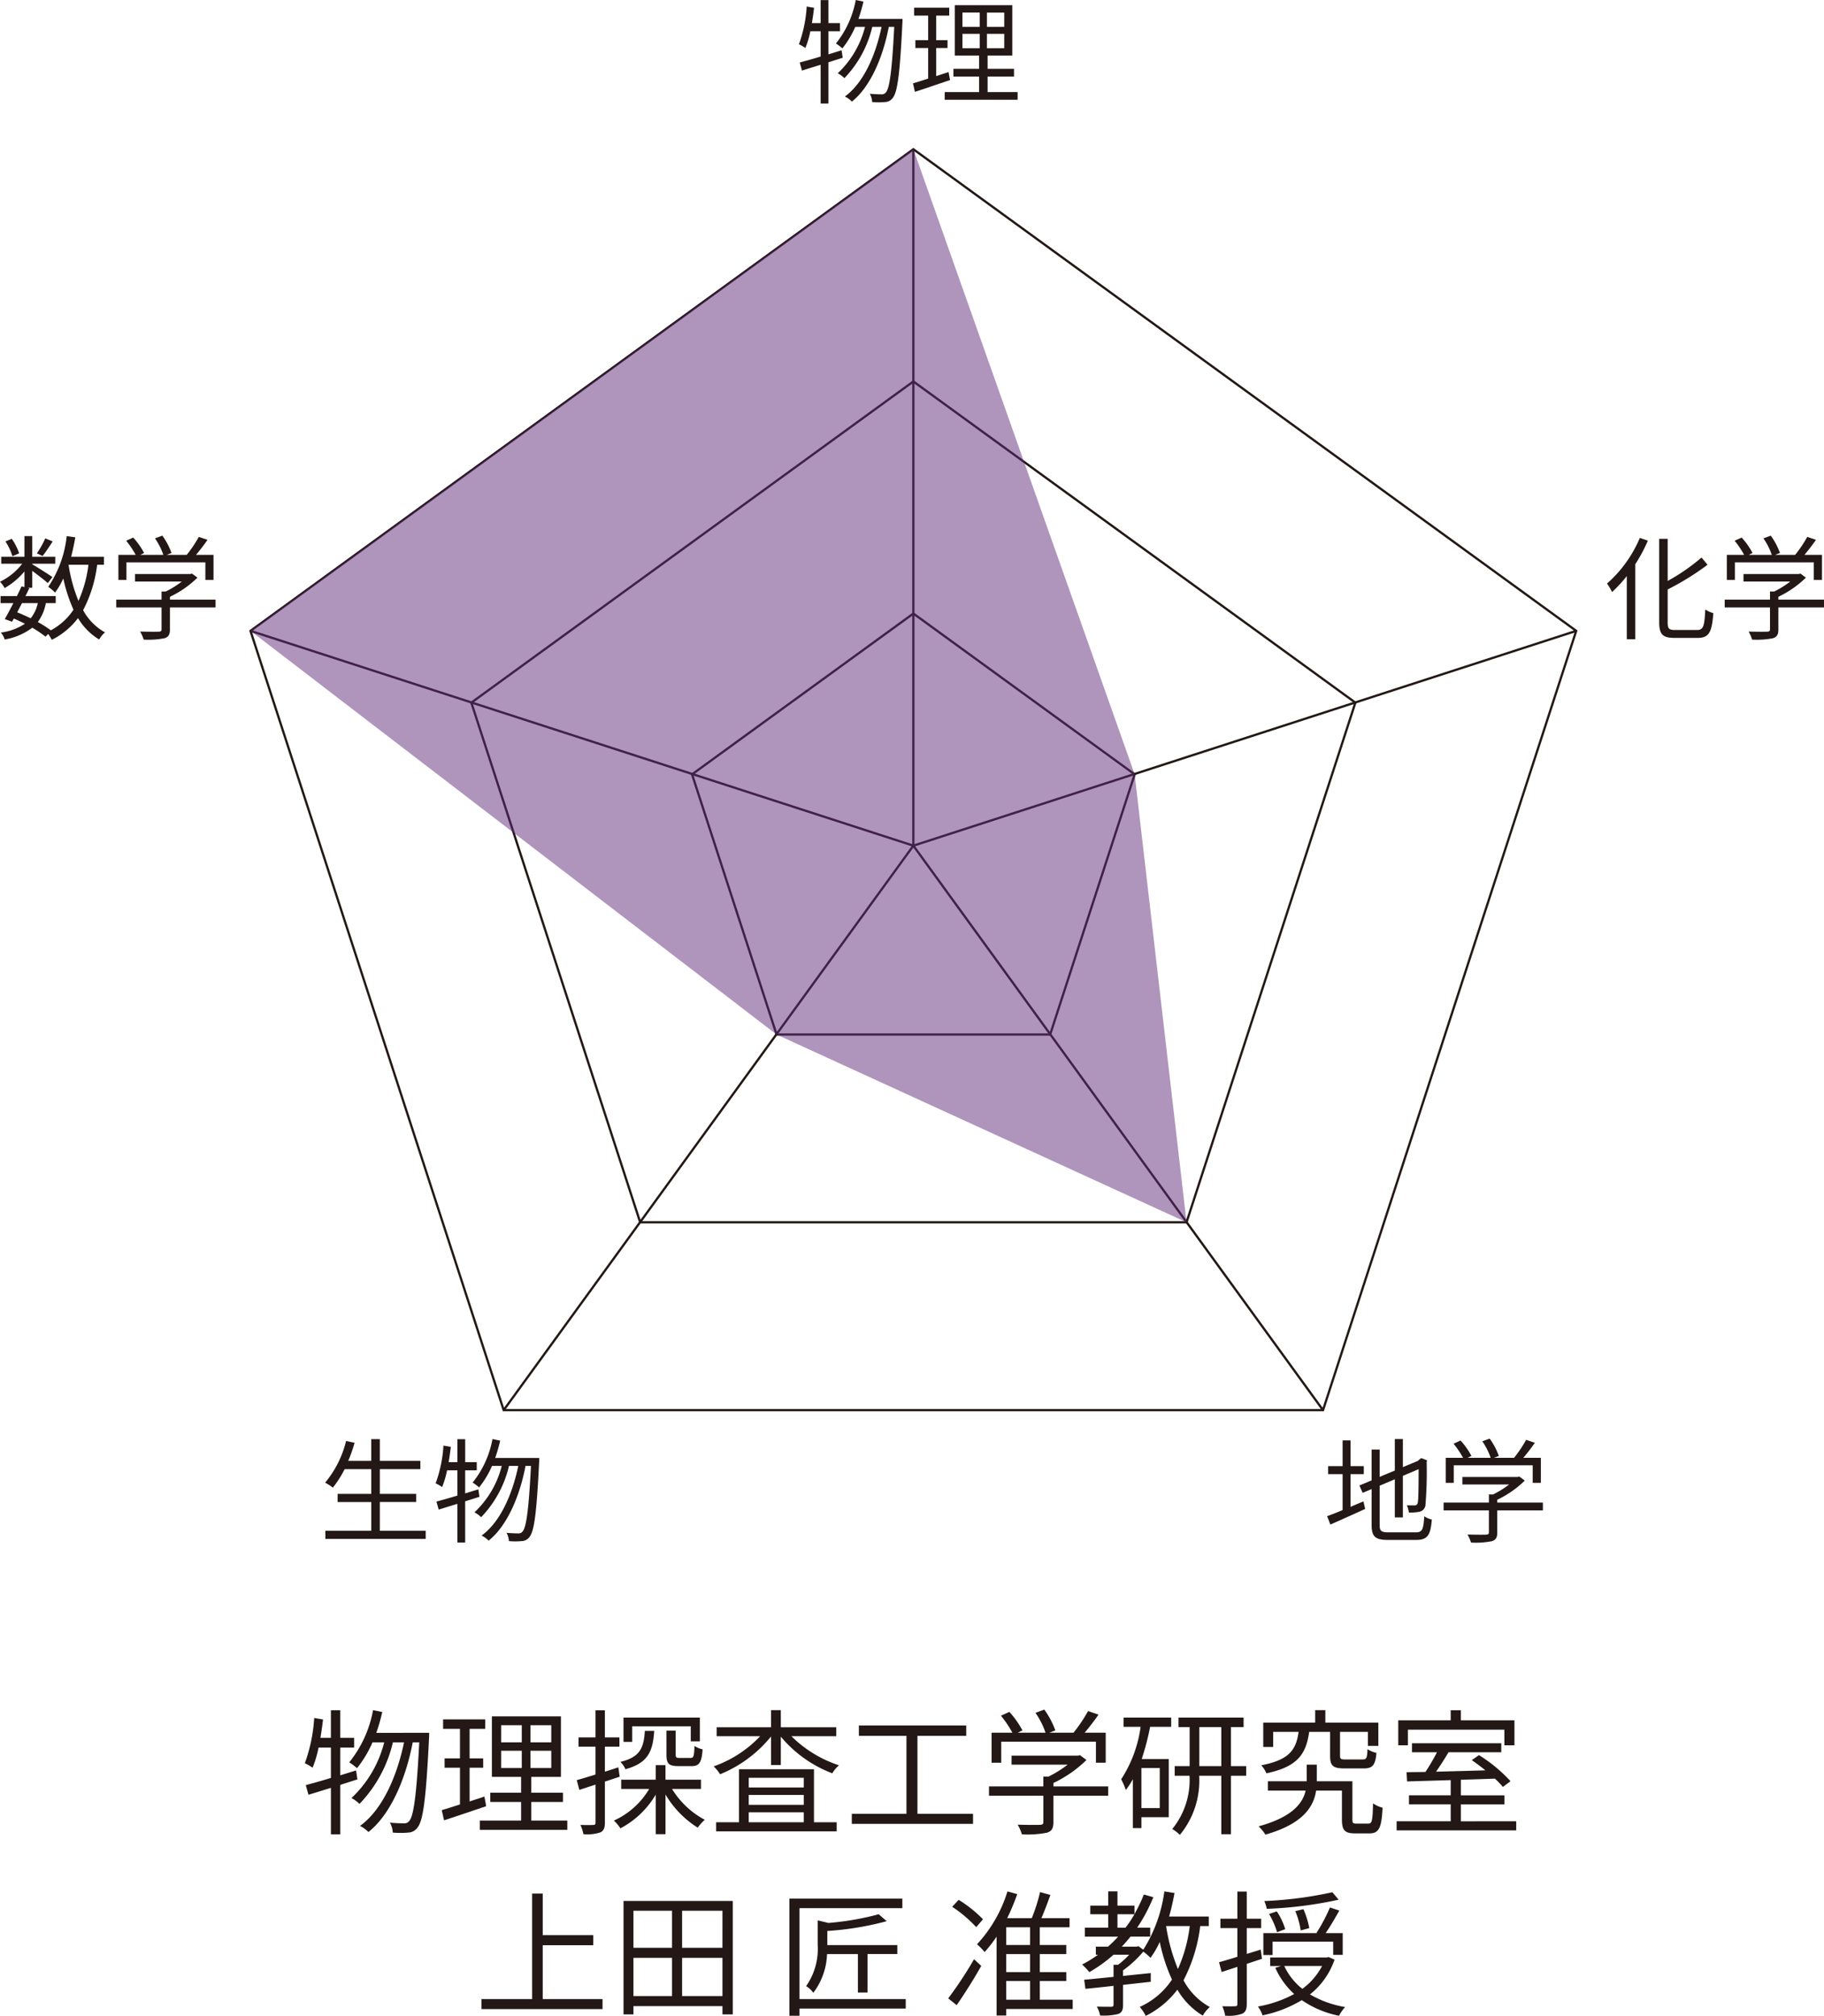 <svg xmlns="http://www.w3.org/2000/svg" width="160.982" height="177.908" viewBox="0 0 160.982 177.908"><defs><style>.cls-1{fill:#231815;}.cls-2{fill:none;stroke:#231815;stroke-miterlimit:10;stroke-width:0.2px;}.cls-3{fill:#612b7a;opacity:0.5;}</style></defs><g id="レイヤー_2" data-name="レイヤー 2"><g id="レイヤー_3" data-name="レイヤー 3"><path class="cls-1" d="M30.033,157.52v4.365h-.827V157.783c-.708.216-1.392.432-1.979.611l-.24-.852c.611-.168,1.379-.372,2.219-.636v-2.675H28.114a9.458,9.458,0,0,1-.527,1.775,4.22,4.22,0,0,0-.684-.396,14.017,14.017,0,0,0,.827-3.994l.78.132c-.061.54-.145,1.092-.229,1.619h.924v-2.435h.827v2.435h1.224v.863H30.033v2.447l1.392-.432.12.791Zm7.844-4.594s0,.348-.012.455c-.264,5.434-.527,7.292-1.008,7.893a1.032,1.032,0,0,1-.827.455,7.343,7.343,0,0,1-1.367,0,1.925,1.925,0,0,0-.252-.875c.54.048,1.02.06,1.26.06a.507.507,0,0,0,.443-.204c.384-.42.647-2.194.888-6.944h-.576c-.6,3.143-1.919,6.333-3.909,7.916a2.736,2.736,0,0,0-.744-.54c1.967-1.415,3.263-4.365,3.886-7.376h-.983a11.651,11.651,0,0,1-2.95,5.434,2.915,2.915,0,0,0-.708-.516,10.142,10.142,0,0,0,2.891-4.918H32.876a9.871,9.871,0,0,1-1.367,2.279,6.046,6.046,0,0,0-.684-.516,10.245,10.245,0,0,0,2.099-4.605l.815.168a17.026,17.026,0,0,1-.527,1.835Z"/><path class="cls-1" d="M42.909,159.402c-1.283.432-2.65.899-3.718,1.247L38.987,159.75c.443-.132.995-.3,1.607-.504v-3.238H39.239v-.827h1.355v-2.603H39.107v-.84H42.825v.84H41.446v2.603h1.199v.827H41.446v2.975l1.307-.432Zm7.16,1.271v.816H42.346v-.816h3.646v-1.643H43.269v-.815h2.723v-1.403H43.413v-5.337h6.093v5.337H46.891v1.403h2.795v.815H46.891v1.643Zm-5.841-6.908h1.823v-1.511H44.229Zm0,2.268h1.823v-1.523H44.229Zm4.426-3.778h-1.835v1.511h1.835Zm0,2.255h-1.835v1.523h1.835Z"/><path class="cls-1" d="M53.386,157.231v3.609c0,.492-.107.732-.407.876a3.768,3.768,0,0,1-1.487.156,3.617,3.617,0,0,0-.264-.816c.516.013.983.013,1.127,0,.144,0,.204-.035.204-.216v-3.346l-1.428.468-.228-.863c.456-.12,1.031-.3,1.655-.492v-2.459h-1.499V153.333h1.499v-2.398h.827V153.333H54.669v.815H53.386v2.207c.396-.12.792-.252,1.188-.384l.12.828Zm5.925.647a7.563,7.563,0,0,0,2.891,2.723,4.318,4.318,0,0,0-.624.695,8.641,8.641,0,0,1-2.842-2.927v3.503h-.864v-3.49a7.882,7.882,0,0,1-3.118,2.975,3.406,3.406,0,0,0-.575-.685,6.947,6.947,0,0,0,3.118-2.794H54.825v-.815h3.046v-1.283h.864v1.283h3.13v.815Zm-1.571-5.121c-.12,1.847-.575,2.843-2.542,3.382a1.959,1.959,0,0,0-.444-.647c1.716-.42,2.063-1.199,2.159-2.734Zm-1.942.972H55.029V151.582h6.74v2.1h-.804v-1.332H55.797Zm3.838-.996v2.111c0,.252.048.3.336.3h.971c.265,0,.324-.132.349-1.056a2.565,2.565,0,0,0,.719.3c-.084,1.176-.312,1.476-.959,1.476H59.874c-.863,0-1.055-.229-1.055-1.02V152.733Z"/><path class="cls-1" d="M69.848,153.226a10.687,10.687,0,0,0,4.197,2.566,2.789,2.789,0,0,0-.588.708,10.99,10.99,0,0,1-4.545-3.238v2.506h-.863V153.249a11.213,11.213,0,0,1-4.498,3.335,3.436,3.436,0,0,0-.563-.696,10.427,10.427,0,0,0,4.102-2.662H63.251v-.792h4.798v-1.511h.863v1.511h4.894v.792Zm1.991,7.592H73.842v.804H63.203v-.804h2.015v-4.678h6.621ZM66.082,156.896v.852h4.856v-.852Zm4.856,1.511H66.082v.876h4.856ZM66.082,160.817h4.856v-.876H66.082Z"/><path class="cls-1" d="M85.877,160.073v.888H75.179v-.888H80.001v-6.884H75.803v-.911h9.475v.911H80.972v6.884Z"/><path class="cls-1" d="M97.806,158.479h-4.834v2.339c0,.527-.144.791-.575.924a8.93,8.93,0,0,1-2.207.144,3.802,3.802,0,0,0-.372-.852c.912.023,1.728.023,1.955.012.252-.012.312-.071.312-.252v-2.314H87.287v-.827H92.084v-.864H92.54a10.006,10.006,0,0,0,1.691-1.055H89.278v-.792h5.853l.18-.048.576.432a10.726,10.726,0,0,1-2.915,2.027v.3h4.834Zm-9.439-2.914h-.852v-2.65h1.835a9.95,9.95,0,0,0-1.007-1.5l.743-.336A8.017,8.017,0,0,1,90.237,152.71l-.407.204h2.446a7.071,7.071,0,0,0-.888-1.752l.779-.287a7.354,7.354,0,0,1,.972,1.835l-.516.204h2.123a12.952,12.952,0,0,0,1.283-1.907l.924.312c-.372.54-.815,1.115-1.224,1.596h1.859v2.65h-.864v-1.859H88.366Z"/><path class="cls-1" d="M99.167,151.582h4.198v.815h-1.859a22.315,22.315,0,0,1-.743,2.843h2.387v5.133h-2.411v.96h-.756v-4.317a6.956,6.956,0,0,1-.623.959,5.644,5.644,0,0,0-.408-.947,11.268,11.268,0,0,0,1.715-4.63H99.167Zm3.19,4.45h-1.619v3.538h1.619Zm7.628.684H108.642v5.157H107.79v-5.157h-1.954a7.516,7.516,0,0,1-1.703,5.217,3.201,3.201,0,0,0-.672-.516,6.852,6.852,0,0,0,1.523-4.701h-1.308v-.852h1.319v-3.442h-.983V151.582h5.745v.84H108.642v3.442h1.344Zm-2.195-.852v-3.442h-1.942v3.442Z"/><path class="cls-1" d="M120.762,160.938c.324,0,.384-.229.42-1.787a2.563,2.563,0,0,0,.84.384c-.084,1.811-.336,2.267-1.164,2.267h-1.247c-.911,0-1.175-.252-1.175-1.235v-2.543h-2.279c-.216,1.428-1.151,2.938-4.474,3.886a4.128,4.128,0,0,0-.6-.731c2.975-.815,3.898-2.039,4.15-3.154h-3.335v-.827h3.431v-1.463h.888v1.463h3.142v3.37c0,.324.048.372.384.372Zm-5.217-8.096c-.276,1.967-1.031,3.082-3.778,3.658a2.239,2.239,0,0,0-.455-.708c2.458-.468,3.082-1.355,3.298-2.95h-2.243v1.331h-.875v-2.146h4.581v-1.104h.899v1.104h4.678v2.051h-.924V152.842h-2.458v2.099c0,.288.071.336.504.336h1.499c.323,0,.396-.12.419-.911a2.469,2.469,0,0,0,.792.335c-.096,1.092-.348,1.367-1.127,1.367H118.675c-1.043,0-1.283-.239-1.283-1.115V152.842Z"/><path class="cls-1" d="M133.817,160.733v.804H123.263v-.804h4.773v-1.499h-3.682v-.792h3.682v-1.343c-1.451.048-2.794.084-3.85.119l-.048-.815c.492-.012,1.056-.012,1.667-.023a17.936,17.936,0,0,0,1.02-1.739h-2.207v-.792h7.88v.792h-4.653c-.336.563-.731,1.188-1.104,1.715,1.343-.036,2.854-.071,4.354-.12-.396-.323-.815-.635-1.199-.899l.636-.443a13.217,13.217,0,0,1,2.782,2.303l-.672.504a7.679,7.679,0,0,0-.707-.731c-.996.035-2.015.071-2.999.096v1.379h3.838v.792h-3.838v1.499Zm-9.559-6.704h-.852v-2.207h4.629v-.888h.899v.888h4.726v2.207h-.888v-1.38h-8.515Z"/><path class="cls-1" d="M53.178,176.422v.887H42.491v-.887h4.474v-9.308h.936v3.67H52.362v.888H47.9v4.75Z"/><path class="cls-1" d="M64.674,167.763v10.014H63.763v-.731H55.907v.731h-.876V167.763Zm-8.767.863v3.274h3.406V168.626Zm0,7.531h3.406v-3.37H55.907ZM63.763,168.626H60.2v3.274h3.562Zm0,7.531v-3.37H60.2v3.37Z"/><path class="cls-1" d="M79.938,177.261H70.559v.636H69.671V167.559h9.967v.839H70.559v8.024H79.938Zm-4.222-1.415v-3.395H72.993a5.994,5.994,0,0,1-1.212,3.419,2.112,2.112,0,0,0-.635-.588A5.731,5.731,0,0,0,72.166,171.612v-2.135l.947.228a24.321,24.321,0,0,0,4.438-.768l.707.611a26.211,26.211,0,0,1-5.241.864v1.247h6.177v.791h-2.626v3.395Z"/><path class="cls-1" d="M83.687,176.361a34.566,34.566,0,0,0,2.279-3.454l.636.588c-.636,1.14-1.476,2.471-2.171,3.466Zm2.471-6.284a11.37,11.37,0,0,0-2.123-1.799l.576-.612a11.307,11.307,0,0,1,2.146,1.715Zm8.516,7.22H88.808v.576h-.852v-6.957a11.46,11.46,0,0,1-1.055,1.355,6.046,6.046,0,0,0-.672-.684,12.079,12.079,0,0,0,2.687-4.665l.863.239a19.325,19.325,0,0,1-.888,2.123h2.171a15.394,15.394,0,0,0,.731-2.303l.912.252c-.24.672-.528,1.439-.792,2.051h2.482v.804h-2.626v1.56h2.339v.803H91.771v1.596h2.339v.779H91.771v1.655h2.902Zm-3.766-7.208H88.808v1.56h2.1Zm0,2.362H88.808v1.596h2.1Zm-2.1,4.03h2.1v-1.655H88.808Z"/><path class="cls-1" d="M105.929,169.981a13.977,13.977,0,0,1-1.475,4.785,5.817,5.817,0,0,0,2.326,2.362,2.692,2.692,0,0,0-.623.756,6.422,6.422,0,0,1-2.243-2.291,7.973,7.973,0,0,1-2.794,2.314,3.69,3.69,0,0,0-.528-.791,6.706,6.706,0,0,0,2.843-2.411,15.603,15.603,0,0,1-1.079-3.322,7.772,7.772,0,0,1-.816,1.403,5.118,5.118,0,0,0-.635-.552,9.755,9.755,0,0,1-1.787,1.655v.492c.804-.084,1.631-.168,2.446-.252v.768l-2.446.275v1.751c0,.456-.097.684-.42.816a5.445,5.445,0,0,1-1.607.132,2.465,2.465,0,0,0-.288-.78c.6.013,1.116.013,1.271.013.156-.013.204-.049.204-.181v-1.667c-.924.108-1.775.192-2.482.264l-.108-.803c.708-.061,1.607-.156,2.591-.252v-1.067h.396a6.915,6.915,0,0,0,.983-.888H98.277a12.608,12.608,0,0,1-2.135,1.535,6.668,6.668,0,0,0-.636-.672,10.501,10.501,0,0,0,1.403-.863h-.192v-.708h1.067a10.299,10.299,0,0,0,.9-.888H95.747v-.791h2.062v-1.188h-1.583v-.756h1.583v-1.259H98.625v1.259h1.499v.744a12.707,12.707,0,0,0,.828-1.728l.839.24a14.634,14.634,0,0,1-1.427,2.687h1.151v.791H99.776c-.252.312-.504.601-.768.888h1.308l.155-.048.433.312a12.724,12.724,0,0,0,1.858-5.145l.899.144c-.132.708-.287,1.415-.479,2.075h3.502v.84Zm-6.596.144a10.116,10.116,0,0,0,.791-1.188H98.625v1.188Zm3.586-.132a16.555,16.555,0,0,0,1.043,3.777,13.249,13.249,0,0,0,1.044-3.789H102.919Z"/><path class="cls-1" d="M110.037,173.315v3.525c0,.492-.107.732-.407.876a3.505,3.505,0,0,1-1.499.168,3.629,3.629,0,0,0-.252-.828c.516.013.983.013,1.115,0,.156,0,.216-.035.216-.216V173.579l-1.392.456-.228-.864c.443-.119,1.008-.287,1.619-.479v-2.53h-1.499V169.333h1.499v-2.398h.827V169.333h1.271v.828h-1.271v2.278l1.235-.384.108.815Zm7.748-.372a6.689,6.689,0,0,1-2.171,3.07,9.171,9.171,0,0,0,3.106,1.115,3.459,3.459,0,0,0-.54.768,8.775,8.775,0,0,1-3.286-1.379,10.915,10.915,0,0,1-3.466,1.343,2.861,2.861,0,0,0-.408-.779,10.546,10.546,0,0,0,3.203-1.104,6.901,6.901,0,0,1-1.668-2.314l.517-.156h-.972V172.752h5.001l.156-.036Zm-5.469-.408H111.501v-1.931h4.761l-.071-.023a14.785,14.785,0,0,0,1.187-2.243l.828.275c-.372.66-.815,1.428-1.211,1.991h1.511v1.919H117.665v-1.163h-5.349Zm5.828-4.881a35.451,35.451,0,0,1-6.344.804,2.682,2.682,0,0,0-.216-.684,34.555,34.555,0,0,0,6.009-.779Zm-5.433,2.866a7.157,7.157,0,0,0-.708-1.606l.685-.229a5.809,5.809,0,0,1,.743,1.571Zm.636,2.986a5.534,5.534,0,0,0,1.595,2.015,5.87,5.87,0,0,0,1.739-2.015Zm1.451-3.142a7.339,7.339,0,0,0-.479-1.703l.72-.168a7.729,7.729,0,0,1,.516,1.667Z"/><polygon class="cls-2" points="80.611 13.171 22.108 55.676 44.454 124.45 116.767 124.45 139.113 55.676 80.611 13.171"/><polygon class="cls-2" points="56.5 107.87 41.599 62.009 80.611 33.665 119.623 62.009 104.721 107.87 56.5 107.87"/><polygon class="cls-2" points="68.539 91.3 61.078 68.338 80.611 54.147 100.143 68.338 92.683 91.3 68.539 91.3"/><polyline class="cls-2" points="80.611 13.171 80.611 74.633 139.113 55.676"/><polyline class="cls-2" points="116.767 124.45 80.611 74.633 44.454 124.45"/><line class="cls-2" x1="80.611" y1="74.633" x2="22.108" y2="55.676"/><path class="cls-1" d="M8.575,49.841a11.63,11.63,0,0,1-1.239,4.008,4.914,4.914,0,0,0,1.929,1.959,2.377,2.377,0,0,0-.51.63,5.381,5.381,0,0,1-1.869-1.89,6.573,6.573,0,0,1-2.318,1.919,3.249,3.249,0,0,0-.32-.52l-.229.24a9.851,9.851,0,0,0-1.17-.79,5.584,5.584,0,0,1-2.438,1.04,1.522,1.522,0,0,0-.34-.61,5.063,5.063,0,0,0,2.129-.779c-.319-.16-.649-.32-.979-.46l-.159.28L.42,54.638c.22-.38.489-.889.759-1.409H.05v-.619H1.489c.149-.3.289-.59.409-.859l.26.06V50.431a6.473,6.473,0,0,1-1.749,1.469A2.521,2.521,0,0,0,0,51.34,5.454,5.454,0,0,0,1.959,49.751H.109v-.61H2.158V47.312h.689v1.828H4.877V49.751H2.848v.05c.431.25,1.51.93,1.779,1.129L4.218,51.46c-.261-.24-.89-.72-1.37-1.079v1.488H2.418l.17.04c-.109.221-.22.46-.34.7H4.917v.619H4.048a4.105,4.105,0,0,1-.71,1.669,10.038,10.038,0,0,1,1.149.73,5.504,5.504,0,0,0,1.999-1.819,13.508,13.508,0,0,1-.899-2.759,6.564,6.564,0,0,1-.729,1.25A3.808,3.808,0,0,0,4.258,51.79,9.839,9.839,0,0,0,5.887,47.312l.76.109c-.101.59-.23,1.17-.37,1.719H9.175v.7Zm-7.477-.75a5.104,5.104,0,0,0-.619-1.309l.56-.23a4.972,4.972,0,0,1,.649,1.279Zm.84,4.138c-.14.28-.29.55-.42.81.4.16.8.34,1.189.53a3.21,3.21,0,0,0,.63-1.34Zm2.709-5.446c-.29.459-.63.959-.89,1.289l-.5-.24a8.46,8.46,0,0,0,.739-1.319Zm1.409,2.089a13.749,13.749,0,0,0,.869,3.158,10.971,10.971,0,0,0,.88-3.188H6.066Z"/><path class="cls-1" d="M19.024,53.608H14.997v1.949c0,.439-.12.659-.479.77a7.418,7.418,0,0,1-1.84.12,3.17,3.17,0,0,0-.31-.71c.76.021,1.439.021,1.629.01.21-.01.261-.06.261-.21V53.608h-3.998V52.919h3.998v-.72h.379a8.315,8.315,0,0,0,1.409-.879H11.919v-.66H16.796l.15-.04.479.36A8.946,8.946,0,0,1,14.997,52.669v.25h4.027Zm-7.865-2.429h-.71v-2.209h1.529a8.305,8.305,0,0,0-.84-1.249l.62-.279a6.652,6.652,0,0,1,.959,1.359l-.34.169H14.417a5.937,5.937,0,0,0-.739-1.459l.649-.239a6.158,6.158,0,0,1,.81,1.529l-.43.169h1.77a10.84,10.84,0,0,0,1.069-1.589l.77.26c-.311.45-.68.93-1.02,1.329h1.549v2.209H18.125V49.631H11.159Z"/><path class="cls-1" d="M73.116,5.496V9.135h-.689V5.717c-.59.18-1.159.359-1.648.51l-.2-.71c.51-.14,1.149-.31,1.849-.529V2.758h-.909a7.957,7.957,0,0,1-.439,1.479,3.578,3.578,0,0,0-.57-.33A11.663,11.663,0,0,0,71.197.579l.65.11c-.051.449-.12.909-.19,1.349h.77V.01h.689V2.038h1.02v.72H73.116V4.797l1.16-.359.1.659ZM79.653,1.669s0,.29-.011.38c-.22,4.527-.439,6.076-.839,6.576a.861.861,0,0,1-.689.38,6.18,6.18,0,0,1-1.14,0,1.609,1.609,0,0,0-.21-.729c.45.04.85.05,1.05.05a.422.422,0,0,0,.369-.17c.32-.35.54-1.829.74-5.787h-.48c-.499,2.619-1.599,5.277-3.258,6.597a2.24,2.24,0,0,0-.62-.45c1.64-1.179,2.719-3.638,3.238-6.146h-.819a9.707,9.707,0,0,1-2.459,4.527,2.437,2.437,0,0,0-.589-.43,8.451,8.451,0,0,0,2.408-4.098h-.859A8.261,8.261,0,0,1,74.346,4.268a4.991,4.991,0,0,0-.569-.43A8.545,8.545,0,0,0,75.525,0l.68.14a14.396,14.396,0,0,1-.439,1.529Z"/><path class="cls-1" d="M83.847,7.065c-1.07.36-2.209.75-3.099,1.04l-.17-.75c.37-.109.829-.25,1.339-.42V4.237h-1.129V3.548H81.917V1.379H80.678V.68h3.099v.699H82.627V3.548h.999V4.237h-.999V6.716l1.089-.359ZM89.812,8.125v.68H83.377V8.125H86.415V6.756H84.146V6.076H86.415V4.907H84.266V.459h5.077V4.907H87.164V6.076h2.329v.68h-2.329V8.125ZM84.945,2.368h1.52V1.109H84.945Zm0,1.889h1.52V2.988H84.945Zm3.688-3.147h-1.529V2.368h1.529Zm0,1.879h-1.529V4.257h1.529Z"/><path class="cls-1" d="M145.436,47.712a13.436,13.436,0,0,1-1.109,2.079v6.626h-.749V50.84a11.89,11.89,0,0,1-1.3,1.409,4.983,4.983,0,0,0-.449-.749,11.066,11.066,0,0,0,2.898-4.028Zm4.357,7.886c.55,0,.64-.36.71-1.81a2.369,2.369,0,0,0,.71.32c-.12,1.619-.34,2.188-1.369,2.188h-2.049c-1.04,0-1.359-.3-1.359-1.389V47.552h.749v3.718a17.434,17.434,0,0,0,2.988-2.068l.53.64a23.474,23.474,0,0,1-3.519,2.179V54.918c0,.56.11.68.66.68Z"/><path class="cls-1" d="M160.982,53.608h-4.027v1.949c0,.439-.12.659-.479.77a7.418,7.418,0,0,1-1.84.12,3.17,3.17,0,0,0-.31-.71c.76.021,1.439.021,1.629.01.21-.01.261-.06.261-.21V53.608h-3.998V52.919h3.998v-.72h.379a8.315,8.315,0,0,0,1.409-.879h-4.127v-.66h4.877l.15-.04.479.36a8.946,8.946,0,0,1-2.429,1.688v.25h4.027Zm-7.865-2.429h-.71v-2.209h1.529a8.305,8.305,0,0,0-.84-1.249l.62-.279a6.653,6.653,0,0,1,.959,1.359l-.34.169H156.375a5.938,5.938,0,0,0-.739-1.459l.649-.239a6.159,6.159,0,0,1,.81,1.529l-.43.169h1.77a10.84,10.84,0,0,0,1.069-1.589l.77.26c-.311.45-.68.93-1.02,1.329h1.549v2.209H160.083V49.631h-6.966Z"/><path class="cls-1" d="M119.196,132.986c.369-.16.749-.33,1.139-.479l.15.659c-1.06.49-2.188.989-3.068,1.38l-.29-.74c.37-.13.85-.319,1.369-.539v-3.169H117.217v-.709h1.279v-2.27h.7v2.27h1.169v.709h-1.169Zm5.757,2.249c.579,0,.68-.271.749-1.42a1.906,1.906,0,0,0,.67.29c-.12,1.359-.35,1.799-1.399,1.799h-2.448c-1.13,0-1.47-.27-1.47-1.339V131.417l-.789.33-.29-.649,1.079-.45v-2.719h.71v2.409l1.339-.56V127h.71v2.479l1.319-.55.16-.14.14-.11.52.2-.04.14a35.503,35.503,0,0,1-.1,3.738.677.677,0,0,1-.53.659,4.228,4.228,0,0,1-.939.07,2.132,2.132,0,0,0-.18-.64c.24.01.56.01.67.01.149,0,.25-.04.3-.26.05-.24.07-1.35.07-2.938l-1.39.59v3.668h-.71v-3.368l-1.339.569v3.458c0,.53.13.66.779.66Z"/><path class="cls-1" d="M136.172,133.296h-4.027v1.949c0,.439-.12.659-.479.77a7.418,7.418,0,0,1-1.84.12,3.17,3.17,0,0,0-.31-.71c.76.021,1.439.021,1.629.01.21-.01.261-.06.261-.21V133.296h-3.998v-.689h3.998v-.72h.379a8.315,8.315,0,0,0,1.409-.879h-4.127v-.66h4.877l.15-.04.479.36a8.946,8.946,0,0,1-2.429,1.688v.25h4.027Zm-7.865-2.429h-.71v-2.209h1.529a8.305,8.305,0,0,0-.84-1.249l.62-.279a6.652,6.652,0,0,1,.959,1.359l-.34.169h2.039a5.938,5.938,0,0,0-.739-1.459l.649-.239a6.158,6.158,0,0,1,.81,1.529l-.43.169H133.624a10.84,10.84,0,0,0,1.069-1.589l.77.26c-.311.45-.68.93-1.02,1.329h1.549v2.209h-.72v-1.549h-6.966Z"/><path class="cls-1" d="M37.571,135.095v.72H28.717v-.72h4.048v-2.538H29.796v-.72h2.969V129.658H30.415a8.896,8.896,0,0,1-1.039,1.629,4.88,4.88,0,0,0-.68-.439,9.115,9.115,0,0,0,1.849-3.678l.75.159a13.793,13.793,0,0,1-.56,1.6h2.029v-1.919h.759v1.919h3.578v.729H33.523v2.179h3.209v.72h-3.209v2.538Z"/><path class="cls-1" d="M41.055,132.496v3.639h-.689v-3.418c-.59.18-1.159.359-1.648.51l-.2-.71c.51-.14,1.149-.31,1.849-.529v-2.229h-.909a7.956,7.956,0,0,1-.439,1.479,3.578,3.578,0,0,0-.57-.33,11.663,11.663,0,0,0,.689-3.328l.65.11c-.051.449-.12.909-.19,1.349h.77v-2.028h.689v2.028h1.02v.72H41.055v2.039l1.16-.359.1.659ZM47.592,128.669s0,.29-.011.38c-.22,4.527-.439,6.076-.839,6.576a.861.861,0,0,1-.689.38,6.18,6.18,0,0,1-1.14,0,1.609,1.609,0,0,0-.21-.729c.45.04.85.05,1.05.05a.422.422,0,0,0,.369-.17c.32-.35.54-1.829.74-5.787h-.48c-.499,2.619-1.599,5.277-3.258,6.597a2.24,2.24,0,0,0-.62-.45c1.64-1.179,2.719-3.638,3.238-6.146h-.819a9.707,9.707,0,0,1-2.459,4.527,2.437,2.437,0,0,0-.589-.43,8.451,8.451,0,0,0,2.408-4.098h-.859a8.261,8.261,0,0,1-1.14,1.899,4.991,4.991,0,0,0-.569-.43A8.545,8.545,0,0,0,43.464,127l.68.14a14.396,14.396,0,0,1-.439,1.529Z"/><polygon class="cls-3" points="22.108 55.676 80.611 13.171 100.143 68.338 104.721 107.87 68.539 91.3 22.108 55.676"/></g></g></svg>